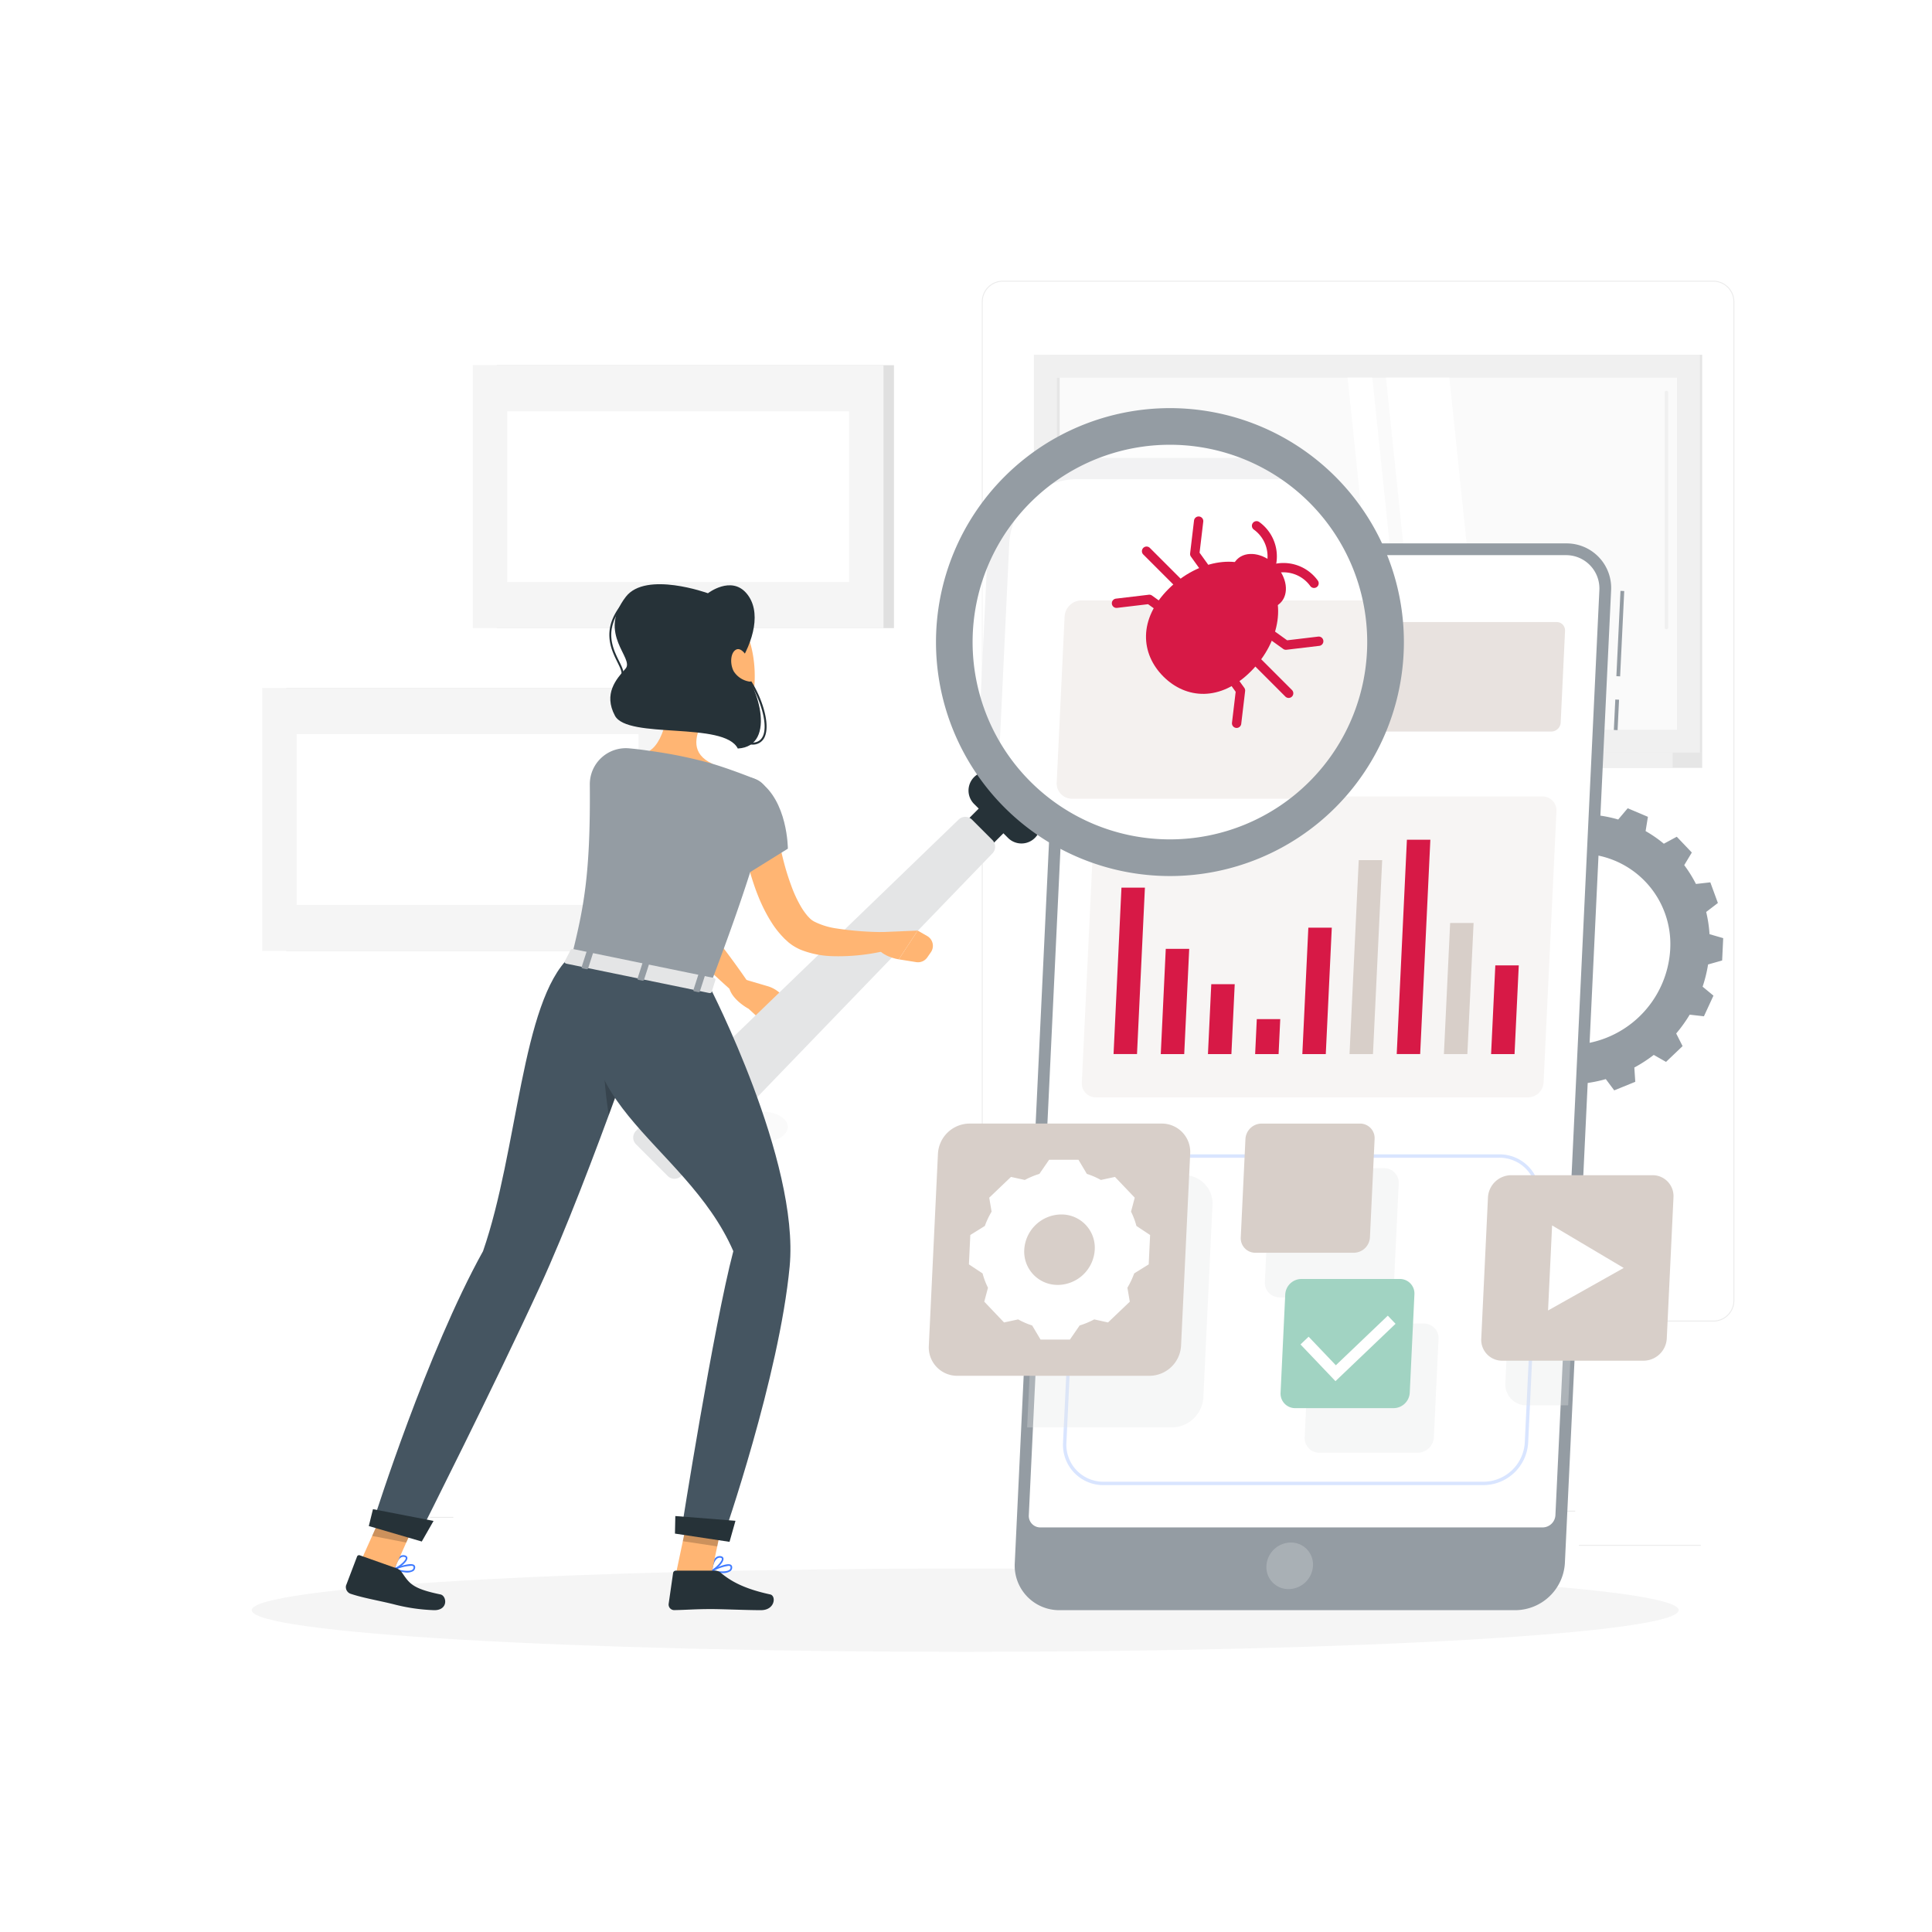 <svg xmlns="http://www.w3.org/2000/svg" xmlns:xlink="http://www.w3.org/1999/xlink" width="640" height="640" viewBox="0 0 640 640">
  <rect x="0" y="0" width="640" height="640" fill="#333333" stroke="none"/>
  <defs>
    <clipPath id="clip-path">
      <rect id="Rectangle_18044" data-name="Rectangle 18044" width="157.985" height="109.574" fill="none"/>
    </clipPath>
    <clipPath id="clip-path-2">
      <rect id="Rectangle_18045" data-name="Rectangle 18045" width="61.409" height="83.55" fill="#e4e5e6"/>
    </clipPath>
    <clipPath id="clip-path-3">
      <rect id="Rectangle_18046" data-name="Rectangle 18046" width="44.351" height="42.79" fill="#e4e5e6"/>
    </clipPath>
    <clipPath id="clip-path-4">
      <rect id="Rectangle_18047" data-name="Rectangle 18047" width="23.736" height="61.453" fill="#e4e5e6"/>
    </clipPath>
    <clipPath id="clip-path-5">
      <rect id="Rectangle_18048" data-name="Rectangle 18048" width="44.352" height="42.79" fill="#e4e5e6"/>
    </clipPath>
    <clipPath id="clip-path-6">
      <rect id="Rectangle_18049" data-name="Rectangle 18049" width="15.443" height="15.426" fill="none"/>
    </clipPath>
    <clipPath id="clip-path-7">
      <rect id="Rectangle_18050" data-name="Rectangle 18050" width="157.243" height="99.68" fill="#d8cfc9"/>
    </clipPath>
    <clipPath id="clip-path-8">
      <rect id="Rectangle_18051" data-name="Rectangle 18051" width="154.41" height="36.265" fill="#d8cfc9"/>
    </clipPath>
    <clipPath id="clip-path-9">
      <rect id="Rectangle_18057" data-name="Rectangle 18057" width="106.625" height="65.692" fill="#d8cfc9"/>
    </clipPath>
    <clipPath id="clip-path-10">
      <rect id="Rectangle_18058" data-name="Rectangle 18058" width="138.241" height="138.241" fill="none"/>
    </clipPath>
    <clipPath id="clip-path-11">
      <rect id="Rectangle_18059" data-name="Rectangle 18059" width="17.738" height="16.552" fill="none"/>
    </clipPath>
    <clipPath id="clip-path-12">
      <rect id="Rectangle_18060" data-name="Rectangle 18060" width="9.827" height="27.016" fill="none"/>
    </clipPath>
    <clipPath id="clip-path-13">
      <rect id="Rectangle_18061" data-name="Rectangle 18061" width="14.233" height="15.204" fill="none"/>
    </clipPath>
    <clipPath id="clip-Test_automation">
      <rect width="640" height="640"/>
    </clipPath>
  </defs>
  <g id="Test_automation" data-name="Test automation" clip-path="url(#clip-Test_automation)">
    <rect width="640" height="640" fill="#fff"/>
    <rect id="Rectangle_18013" data-name="Rectangle 18013" width="40.374" height="0.305" transform="translate(523.036 511.763)" fill="#ebebeb"/>
    <rect id="Rectangle_18014" data-name="Rectangle 18014" width="10.596" height="0.305" transform="translate(408.146 515.07)" fill="#ebebeb"/>
    <rect id="Rectangle_18015" data-name="Rectangle 18015" width="23.394" height="0.305" transform="translate(498.421 500.443)" fill="#ebebeb"/>
    <rect id="Rectangle_18017" data-name="Rectangle 18017" width="7.72" height="0.305" transform="translate(142.449 502.491)" fill="#ebebeb"/>
    <path id="Path_53328" data-name="Path 53328" d="M496.841,344.778H261.462a6.964,6.964,0,0,1-6.957-6.958V6.958A6.965,6.965,0,0,1,261.462,0H496.841A6.966,6.966,0,0,1,503.8,6.958V337.821a6.966,6.966,0,0,1-6.958,6.958M261.462.3a6.66,6.66,0,0,0-6.652,6.653V337.821a6.66,6.66,0,0,0,6.652,6.653H496.841a6.661,6.661,0,0,0,6.653-6.653V6.958A6.661,6.661,0,0,0,496.841.3Z" transform="translate(70.726 93)" fill="#ebebeb"/>
    <rect id="Rectangle_18020" data-name="Rectangle 18020" width="40.089" height="146.769" transform="translate(394.907 345.374)" fill="#e6e6e6"/>
    <path id="Path_53333" data-name="Path 53333" d="M204.8,230.856c0,2.778-3.764,5.031-8.407,5.031s-8.408-2.253-8.408-5.031,3.764-5.031,8.408-5.031,8.407,2.253,8.407,5.031" transform="translate(56.161 142.446)" fill="#fafafa"/>
    <path id="Path_53334" data-name="Path 53334" d="M312.46,332.278h9.458v-26.9H302.544Z" transform="translate(81.244 159.864)" fill="#f0f0f0"/>
    <rect id="Rectangle_18022" data-name="Rectangle 18022" width="215.972" height="131.816" transform="translate(347.906 117.52)" fill="#e6e6e6"/>
    <rect id="Rectangle_18023" data-name="Rectangle 18023" width="220.62" height="131.816" transform="translate(342.49 117.52)" fill="#f0f0f0"/>
    <rect id="Rectangle_18024" data-name="Rectangle 18024" width="215.972" height="5.032" transform="translate(347.906 249.335)" fill="#e6e6e6"/>
    <rect id="Rectangle_18025" data-name="Rectangle 18025" width="220.62" height="5.032" transform="translate(333.466 249.335)" fill="#f0f0f0"/>
    <rect id="Rectangle_18026" data-name="Rectangle 18026" width="205.455" height="116.651" transform="translate(350.072 125.102)" fill="#fafafa"/>
    <path id="Path_53336" data-name="Path 53336" d="M397.487,142.986,385.345,26.335H364.337l12.142,116.651Z" transform="translate(94.774 98.767)" fill="#fff"/>
    <path id="Path_53337" data-name="Path 53337" d="M440.658,108.9a.58.58,0,0,0,.58-.58V30.487a.58.58,0,1,0-1.16,0v77.829a.58.58,0,0,0,.58.58" transform="translate(111.358 99.549)" fill="#f0f0f0"/>
    <path id="Path_53338" data-name="Path 53338" d="M374.248,142.986,362.106,26.335h-8.191l12.143,116.651Z" transform="translate(92.492 98.767)" fill="#fff"/>
    <rect id="Rectangle_18027" data-name="Rectangle 18027" width="0.963" height="116.651" transform="translate(350.072 125.102)" fill="#e6e6e6"/>
    <rect id="Rectangle_18034" data-name="Rectangle 18034" width="131.569" height="87.105" transform="translate(164.561 120.97)" fill="#e0e0e0"/>
    <rect id="Rectangle_18035" data-name="Rectangle 18035" width="136.038" height="87.105" transform="translate(156.629 120.97)" fill="#f5f5f5"/>
    <rect id="Rectangle_18036" data-name="Rectangle 18036" width="113.244" height="56.58" transform="translate(168.027 136.232)" fill="#fff"/>
    <rect id="Rectangle_18037" data-name="Rectangle 18037" width="131.569" height="87.105" transform="translate(94.811 227.903)" fill="#e0e0e0"/>
    <rect id="Rectangle_18038" data-name="Rectangle 18038" width="136.037" height="87.105" transform="translate(86.878 227.903)" fill="#f5f5f5"/>
    <rect id="Rectangle_18039" data-name="Rectangle 18039" width="113.244" height="56.58" transform="translate(98.275 243.166)" fill="#fff"/>
    <path id="Path_53345" data-name="Path 53345" d="M528.8,363.765c0,7.623-105.814,13.8-236.342,13.8s-236.342-6.179-236.342-13.8,105.814-13.8,236.342-13.8,236.342,6.18,236.342,13.8" transform="translate(27.286 169.627)" fill="#f5f5f5"/>
    <rect id="Rectangle_18042" data-name="Rectangle 18042" width="10.095" height="1.241" transform="translate(534.605 241.814) rotate(-87.242)" fill="#949ca3"/>
    <rect id="Rectangle_18043" data-name="Rectangle 18043" width="28.298" height="1.241" transform="translate(535.446 223.993) rotate(-87.243)" fill="#949ca3"/>
    <path id="Path_53346" data-name="Path 53346" d="M295.093,71.38H446.184a14.753,14.753,0,0,1,14.831,15.57L445.7,409.192a16.549,16.549,0,0,1-16.311,15.571H278.3a14.754,14.754,0,0,1-14.831-15.571L278.783,86.95a16.547,16.547,0,0,1,16.31-15.57" transform="translate(72.685 108.629)" fill="#949ca3"/>
    <path id="Path_53347" data-name="Path 53347" d="M473.321,194.2l.353-7.4-4.531-1.316a43.343,43.343,0,0,0-1.109-7.359l3.878-2.972-2.507-6.84-4.763.54a41.91,41.91,0,0,0-3.88-6.236l2.515-4.177-4.984-5.234-4.285,2.314a41.978,41.978,0,0,0-6.04-4.183l.764-4.728-6.7-2.833-3.14,3.725a43.287,43.287,0,0,0-7.3-1.463l-1.093-4.578h-7.4l-1.531,4.58a45.768,45.768,0,0,0-7.439,1.464l-2.788-3.728-6.974,2.833.313,4.731a47.893,47.893,0,0,0-6.436,4.182l-4.065-2.315-5.484,5.234,2.117,4.179a48,48,0,0,0-4.475,6.235l-4.71-.54-3.158,6.84,3.594,2.971a45.776,45.776,0,0,0-1.81,7.36l-4.655,1.316-.352,7.4,4.53,1.316a43.6,43.6,0,0,0,1.109,7.359L377,205.848l2.506,6.838,4.764-.54a41.907,41.907,0,0,0,3.88,6.235l-2.516,4.18,4.986,5.234,4.288-2.316a42,42,0,0,0,6.036,4.177l-.766,4.736,6.7,2.833,3.147-3.734a43.153,43.153,0,0,0,7.292,1.462l1.1,4.589h7.4l1.533-4.588a45.51,45.51,0,0,0,7.433-1.46l2.79,3.731,6.974-2.833-.313-4.733a47.622,47.622,0,0,0,6.435-4.18l4.066,2.316,5.484-5.234-2.117-4.179a48.09,48.09,0,0,0,4.474-6.236l4.711.54,3.158-6.838-3.593-2.972a45.988,45.988,0,0,0,1.81-7.359Zm-17.2-3.706a33.554,33.554,0,0,1-33.162,31.671A29.916,29.916,0,0,1,392.792,190.5a33.57,33.57,0,0,1,33.18-31.671A29.921,29.921,0,0,1,456.116,190.5" transform="translate(97.16 123.973)" fill="#949ca3"/>
    <path id="Path_53348" data-name="Path 53348" d="M445.163,74.573H294.07a12.371,12.371,0,0,0-12.231,11.678L267.284,392.613a3.812,3.812,0,0,0,3.843,4.037H437.5a4.278,4.278,0,0,0,4.229-4.037L456.286,86.251a11.035,11.035,0,0,0-11.123-11.678" transform="translate(73.522 109.328)" fill="#fff"/>
    <g id="Group_35807" data-name="Group 35807" transform="translate(352.125 382.392)" opacity="0.2">
      <g id="Group_35806" data-name="Group 35806">
        <g id="Group_35805" data-name="Group 35805" clip-path="url(#clip-path)">
          <path id="Path_53349" data-name="Path 53349" d="M415.96,346.983H290.009a13.358,13.358,0,0,1-13.424-14.095l3.869-81.437a14.9,14.9,0,0,1,14.708-14.042H421.113A13.358,13.358,0,0,1,434.537,251.5l-3.868,81.437a14.9,14.9,0,0,1-14.709,14.042m-120.8-108.448A13.756,13.756,0,0,0,281.578,251.5l-3.869,81.437a12.23,12.23,0,0,0,12.3,12.916H415.96a13.759,13.759,0,0,0,13.585-12.969l3.869-81.437a12.234,12.234,0,0,0-12.3-12.916Z" transform="translate(-276.569 -237.409)" fill="#407bff"/>
        </g>
      </g>
    </g>
    <g id="Group_35810" data-name="Group 35810" transform="translate(340.255 389.297)" opacity="0.32">
      <g id="Group_35809" data-name="Group 35809">
        <g id="Group_35808" data-name="Group 35808" clip-path="url(#clip-path-2)">
          <path id="Path_53350" data-name="Path 53350" d="M318.773,243.074H270.8l-3.969,83.55H314.8a10.55,10.55,0,0,0,10.4-9.927l3.027-63.7a9.4,9.4,0,0,0-9.455-9.927" transform="translate(-266.831 -243.074)" fill="#e4e5e6"/>
        </g>
      </g>
    </g>
    <g id="Group_35813" data-name="Group 35813" transform="translate(418.998 386.976)" opacity="0.32">
      <g id="Group_35812" data-name="Group 35812">
        <g id="Group_35811" data-name="Group 35811" clip-path="url(#clip-path-3)">
          <path id="Path_53351" data-name="Path 53351" d="M368.9,283.96H336.277a4.818,4.818,0,0,1-4.843-5.084l1.55-32.622a5.4,5.4,0,0,1,5.324-5.084h32.623a4.817,4.817,0,0,1,4.842,5.084l-1.549,32.622a5.4,5.4,0,0,1-5.326,5.084" transform="translate(-331.429 -241.17)" fill="#e4e5e6"/>
        </g>
      </g>
    </g>
    <g id="Group_35816" data-name="Group 35816" transform="translate(498.66 404.071)" opacity="0.32">
      <g id="Group_35815" data-name="Group 35815">
        <g id="Group_35814" data-name="Group 35814" clip-path="url(#clip-path-4)">
          <path id="Path_53352" data-name="Path 53352" d="M406.665,255.2a7.759,7.759,0,0,0-7.648,7.3l-2.226,46.849a6.918,6.918,0,0,0,6.954,7.3H417.6l2.919-61.452Z" transform="translate(-396.782 -255.195)" fill="#e4e5e6"/>
        </g>
      </g>
    </g>
    <g id="Group_35819" data-name="Group 35819" transform="translate(432.185 438.452)" opacity="0.32">
      <g id="Group_35818" data-name="Group 35818">
        <g id="Group_35817" data-name="Group 35817" clip-path="url(#clip-path-5)">
          <path id="Path_53353" data-name="Path 53353" d="M379.718,326.189H347.1a4.818,4.818,0,0,1-4.843-5.084l1.55-32.622a5.4,5.4,0,0,1,5.326-5.084h32.622a4.818,4.818,0,0,1,4.843,5.084l-1.551,32.622a5.4,5.4,0,0,1-5.326,5.084" transform="translate(-342.247 -283.4)" fill="#e4e5e6"/>
        </g>
      </g>
    </g>
    <g id="Group_35822" data-name="Group 35822" transform="translate(419.511 510.986)" opacity="0.2">
      <g id="Group_35821" data-name="Group 35821">
        <g id="Group_35820" data-name="Group 35820" clip-path="url(#clip-path-6)">
          <path id="Path_53354" data-name="Path 53354" d="M347.284,350.617a8.171,8.171,0,0,1-8.079,7.712,7.287,7.287,0,0,1-7.347-7.712,8.172,8.172,0,0,1,8.079-7.712,7.286,7.286,0,0,1,7.347,7.712" transform="translate(-331.85 -342.905)" fill="#fff"/>
        </g>
      </g>
    </g>
    <g id="Group_35825" data-name="Group 35825" transform="translate(358.364 263.834)" opacity="0.2">
      <g id="Group_35824" data-name="Group 35824">
        <g id="Group_35823" data-name="Group 35823" clip-path="url(#clip-path-7)">
          <path id="Path_53355" data-name="Path 53355" d="M429.526,239.828H286.356a4.625,4.625,0,0,1-4.663-4.9l4.27-89.891a5.187,5.187,0,0,1,5.128-4.894h143.17a4.624,4.624,0,0,1,4.662,4.894l-4.271,89.891a5.186,5.186,0,0,1-5.127,4.9" transform="translate(-281.687 -140.148)" fill="#d8cfc9"/>
        </g>
      </g>
    </g>
    <g id="Group_35828" data-name="Group 35828" transform="translate(364.033 206.061)" opacity="0.6">
      <g id="Group_35827" data-name="Group 35827">
        <g id="Group_35826" data-name="Group 35826" clip-path="url(#clip-path-8)">
          <path id="Path_53356" data-name="Path 53356" d="M436.208,129.017H289.152a2.79,2.79,0,0,1-2.812-2.952L287.783,95.7a3.127,3.127,0,0,1,3.092-2.952H437.93a2.79,2.79,0,0,1,2.813,2.952L439.3,126.065a3.127,3.127,0,0,1-3.092,2.952" transform="translate(-286.337 -92.752)" fill="#d8cfc9"/>
        </g>
      </g>
    </g>
    <path id="Path_53357" data-name="Path 53357" d="M300.7,164.926h-7.768l-2.62,55.138h7.768Z" transform="translate(78.567 129.111)" fill="#d71946"/>
    <path id="Path_53358" data-name="Path 53358" d="M312.566,181.569H304.8l-1.655,34.851h7.768Z" transform="translate(81.375 132.756)" fill="#d71946"/>
    <path id="Path_53359" data-name="Path 53359" d="M324.834,191.171h-7.768l-1.1,23.148h7.768Z" transform="translate(84.183 134.858)" fill="#d71946"/>
    <path id="Path_53360" data-name="Path 53360" d="M337.109,200.665h-7.768l-.55,11.574h7.768Z" transform="translate(86.991 136.938)" fill="#d71946"/>
    <path id="Path_53361" data-name="Path 53361" d="M351.374,175.808h-7.768l-1.989,41.874h7.768Z" transform="translate(89.799 131.494)" fill="#d71946"/>
    <path id="Path_53362" data-name="Path 53362" d="M365.261,157.458h-7.768L354.441,221.7h7.768Z" transform="translate(92.607 127.477)" fill="#d8cfc9"/>
    <path id="Path_53363" data-name="Path 53363" d="M378.407,151.911h-7.768l-3.373,71h7.767Z" transform="translate(95.416 126.262)" fill="#d71946"/>
    <path id="Path_53364" data-name="Path 53364" d="M389.922,174.528h-7.768l-2.064,43.435h7.768Z" transform="translate(98.224 131.214)" fill="#d8cfc9"/>
    <path id="Path_53365" data-name="Path 53365" d="M402.08,186.05h-7.768l-1.4,29.39h7.767Z" transform="translate(101.032 133.737)" fill="#d71946"/>
    <path id="Path_53366" data-name="Path 53366" d="M313.267,312.6h-63.7a9.407,9.407,0,0,1-9.455-9.927l3.027-63.7a10.551,10.551,0,0,1,10.4-9.927h63.7a9.4,9.4,0,0,1,9.454,9.927l-3.025,63.7a10.551,10.551,0,0,1-10.4,9.927" transform="translate(67.572 143.152)" fill="#d8cfc9"/>
    <path id="Path_53368" data-name="Path 53368" d="M310.565,273.534l.463-9.73-4.53-3a24.86,24.86,0,0,0-1.788-4.739l1.231-4.622-6.553-6.881-4.671,1.01a24.882,24.882,0,0,0-4.643-2.014l-2.774-4.673h-9.73l-3.218,4.673a27.522,27.522,0,0,0-4.836,2.014l-4.575-1.01-7.209,6.881.79,4.619a27.587,27.587,0,0,0-2.244,4.747l-4.81,2.993-.463,9.73,4.524,2.992a24.883,24.883,0,0,0,1.794,4.748l-1.231,4.619,6.553,6.881,4.675-1.012a24.914,24.914,0,0,0,4.638,2.011l2.776,4.676h9.73l3.222-4.676a27.59,27.59,0,0,0,4.829-2.011l4.578,1.012,7.208-6.881-.791-4.622a27.563,27.563,0,0,0,2.242-4.74Zm-30.106,6.8a11.031,11.031,0,0,1-11.121-11.665A12.377,12.377,0,0,1,281.571,257a11.027,11.027,0,0,1,11.119,11.675,12.367,12.367,0,0,1-12.231,11.665" transform="translate(69.959 145.307)" fill="#fff"/>
    <path id="Path_53369" data-name="Path 53369" d="M362.349,271.839H329.727a4.818,4.818,0,0,1-4.843-5.084l1.551-32.622a5.4,5.4,0,0,1,5.324-5.084h32.623a4.817,4.817,0,0,1,4.842,5.084l-1.549,32.622a5.4,5.4,0,0,1-5.326,5.084" transform="translate(86.134 143.152)" fill="#d8cfc9"/>
    <path id="Path_53371" data-name="Path 53371" d="M444.045,304.526H397.195a6.918,6.918,0,0,1-6.954-7.3l2.226-46.849a7.76,7.76,0,0,1,7.649-7.3h46.849a6.917,6.917,0,0,1,6.954,7.3l-2.226,46.849a7.759,7.759,0,0,1-7.648,7.3" transform="translate(100.444 146.223)" fill="#d8cfc9"/>
    <path id="Path_53373" data-name="Path 53373" d="M433.459,270.811l-23.728-14.086L408.393,284.9Z" transform="translate(104.42 149.212)" fill="#fff"/>
    <path id="Path_53374" data-name="Path 53374" d="M373.168,314.068H340.546a4.818,4.818,0,0,1-4.843-5.084l1.551-32.622a5.4,5.4,0,0,1,5.324-5.084H375.2a4.817,4.817,0,0,1,4.842,5.084l-1.549,32.622a5.4,5.4,0,0,1-5.326,5.084" transform="translate(88.503 152.398)" fill="#a1d3c2"/>
    <path id="Path_53376" data-name="Path 53376" d="M352.7,302.947l-11.584-12.164,2.694-2.566,9.015,9.464,17.21-16.43,2.57,2.693Z" transform="translate(89.691 154.582)" fill="#fff"/>
    <path id="Path_53377" data-name="Path 53377" d="M171.073,108.873c-.062,6.968-1.273,19.508-6.877,23.014,0,0,3.016,9.167,13.989,14.195,11.558-3.53,6.826-9.917,6.826-9.917-7.1-3.318-5.771-8.819-3.4-13.756Z" transform="translate(50.952 116.839)" fill="#ffb573"/>
    <path id="Path_53378" data-name="Path 53378" d="M166.1,138.946c1.594,5.763,3.334,11.664,5.135,17.4.915,2.876,1.887,5.722,2.918,8.5a85.411,85.411,0,0,0,3.312,8.013,30.257,30.257,0,0,0,1.858,3.368c.155.224.312.483.451.642l.21.279c.068.093.239.285.352.422l1.518,1.8c1.977,2.424,3.947,4.823,5.85,7.284,3.836,4.89,7.542,9.88,11.064,15.036l-4.37,3.867c-4.683-4.105-9.2-8.362-13.627-12.686l-6.592-6.491-1.62-1.616c-.146-.15-.246-.235-.429-.436l-.542-.6c-.38-.414-.659-.8-.968-1.191a40.151,40.151,0,0,1-2.934-4.569,118.623,118.623,0,0,1-7.566-17.915c-2.1-6-3.869-11.975-5.43-18.177Z" transform="translate(48.871 123.423)" fill="#ffb573"/>
    <path id="Path_53379" data-name="Path 53379" d="M151.853,132.055c-4.847,7.122,1.343,24.691,1.343,24.691l21.857-.006s.2-14.531-2.839-20.131c-3.935-7.25-17.215-9.178-20.361-4.554" transform="translate(47.843 121.366)" fill="#263238"/>
    <path id="Path_53380" data-name="Path 53380" d="M198.586,192.146l-8.44-2.477-4.422,1.754c.045,4.789,6.6,8.222,6.6,8.222l5.112,4.7a3.347,3.347,0,0,0,3.962.423l3.174-1.865a3.348,3.348,0,0,0,1.026-4.836l-1.38-1.926a10.6,10.6,0,0,0-5.632-4" transform="translate(55.666 134.529)" fill="#ffb573"/>
    <path id="Path_53381" data-name="Path 53381" d="M263.986,155.364l-11.245-11.245a6.292,6.292,0,0,1,8.9-8.9l11.244,11.245a6.291,6.291,0,1,1-8.9,8.9" transform="translate(69.938 122.206)" fill="#263238"/>
    <path id="Path_53382" data-name="Path 53382" d="M250.049,158.032l-.943-.943a5.13,5.13,0,0,1,0-7.236l7.255-7.256a5.133,5.133,0,0,1,7.238,0l.942.942a5.134,5.134,0,0,1,0,7.237l-7.255,7.256a5.134,5.134,0,0,1-7.237,0" transform="translate(69.216 123.896)" fill="#263238"/>
    <path id="Path_53383" data-name="Path 53383" d="M171.2,264.663l-10.5-10.5a3.154,3.154,0,0,1,.04-4.5L267.588,146.577a3.153,3.153,0,0,1,4.419.039l6.742,6.742a3.153,3.153,0,0,1,.04,4.419L175.7,264.623a3.154,3.154,0,0,1-4.5.04" transform="translate(49.984 124.9)" fill="#e4e5e6"/>
    <path id="Path_53384" data-name="Path 53384" d="M260.327,148.772a68.225,68.225,0,0,1-6.507-11.5l2.889-60.9c.013-.417.052-.82.091-1.224a30.02,30.02,0,0,1,27.511-26.912c.638-.051,1.288-.078,1.939-.078h63.271A69.553,69.553,0,0,1,365.854,60.28a69.122,69.122,0,0,1-.013,97.745c-1.054,1.054-2.121,2.056-3.228,3.019a69.154,69.154,0,0,1-102.286-12.271" transform="translate(70.576 103.543)" fill="#e4e5e6"/>
    <path id="Path_53385" data-name="Path 53385" d="M266.928,156.757a69.272,69.272,0,0,1-7.77-9.252L262.594,75.1a22.409,22.409,0,0,1,22.15-21.16h74.281a69.127,69.127,0,0,1,5.647,102.82c-1.053,1.054-2.121,2.056-3.227,3.019a69.1,69.1,0,0,1-94.518-3.019" transform="translate(71.745 104.81)" fill="#fff"/>
    <g id="Group_35845" data-name="Group 35845" transform="translate(350.039 198.895)" opacity="0.6">
      <g id="Group_35844" data-name="Group 35844">
        <g id="Group_35843" data-name="Group 35843" clip-path="url(#clip-path-9)">
          <path id="Path_53386" data-name="Path 53386" d="M361.235,149.546c-1.054,1.054-2.121,2.056-3.228,3.019H279.964a5.057,5.057,0,0,1-5.1-5.349l2.615-55a5.664,5.664,0,0,1,5.6-5.348h97.017a68.991,68.991,0,0,1-18.857,62.673" transform="translate(-274.857 -86.873)" fill="#d8cfc9"/>
        </g>
      </g>
    </g>
    <g id="Group_35848" data-name="Group 35848" transform="translate(320 142.479)" opacity="0.5">
      <g id="Group_35847" data-name="Group 35847">
        <g id="Group_35846" data-name="Group 35846" clip-path="url(#clip-path-10)">
          <path id="Path_53387" data-name="Path 53387" d="M269.171,159.488a69.124,69.124,0,1,1,97.746,0,69.117,69.117,0,0,1-97.746,0" transform="translate(-248.927 -41.491)" fill="#fff"/>
        </g>
      </g>
    </g>
    <g id="Group_35858" data-name="Group 35858">
      <path id="Path_53388" data-name="Path 53388" d="M333.842,112.708c-10.022,10.022-21.426,9.208-28.961,1.672s-8.349-18.939,1.672-28.961,24.255-12.037,31.79-4.5,5.521,21.768-4.5,31.79" transform="translate(80.497 109.72)" fill="#d71946"/>
      <path id="Path_53389" data-name="Path 53389" d="M325.973,88.663c-3.976-3.975-4.776-9.62-1.787-12.609s8.634-2.189,12.61,1.786,4.773,9.62,1.786,12.609-8.635,2.189-12.609-1.786" transform="translate(85.587 109.257)" fill="#d71946"/>
      <path id="Path_53390" data-name="Path 53390" d="M325.267,95.6a1.541,1.541,0,0,1-1.254-.644L311.4,77.368a1.533,1.533,0,0,1-.278-1.081l1.29-10.845a1.542,1.542,0,1,1,3.062.364l-1.219,10.251,12.268,17.1a1.543,1.543,0,0,1-1.252,2.442" transform="translate(83.119 107.031)" fill="#d71946"/>
      <path id="Path_53391" data-name="Path 53391" d="M340.592,103.113a1.549,1.549,0,0,1-.9-.289L322.1,90.206a1.542,1.542,0,0,1,1.8-2.507L341,99.968l10.251-1.219a1.542,1.542,0,1,1,.364,3.062l-10.845,1.29a1.317,1.317,0,0,1-.183.012" transform="translate(85.385 112.139)" fill="#d71946"/>
      <path id="Path_53392" data-name="Path 53392" d="M319.847,101.023a1.535,1.535,0,0,1-.9-.289L301.843,88.465l-10.25,1.219a1.542,1.542,0,1,1-.364-3.062l10.845-1.29a1.51,1.51,0,0,1,1.081.277l17.592,12.617a1.543,1.543,0,0,1-.9,2.8" transform="translate(78.469 111.682)" fill="#d71946"/>
      <path id="Path_53393" data-name="Path 53393" d="M326.068,127.193a1.347,1.347,0,0,1-.184-.012,1.542,1.542,0,0,1-1.349-1.713l1.22-10.251-12.269-17.1a1.543,1.543,0,0,1,2.507-1.8l12.616,17.592a1.53,1.53,0,0,1,.278,1.08l-1.29,10.846a1.543,1.543,0,0,1-1.53,1.36" transform="translate(83.577 113.947)" fill="#d71946"/>
      <path id="Path_53394" data-name="Path 53394" d="M346.632,122.387a1.546,1.546,0,0,1-1.092-.452L298.473,74.868a1.542,1.542,0,1,1,2.181-2.182l47.068,47.068a1.543,1.543,0,0,1-1.09,2.633" transform="translate(80.254 108.816)" fill="#d71946"/>
      <path id="Path_53395" data-name="Path 53395" d="M333.755,83.163a1.513,1.513,0,0,1-.611-.128,1.541,1.541,0,0,1-.807-2.021A10.956,10.956,0,0,0,328.52,68.1a1.541,1.541,0,1,1,1.866-2.454,14.02,14.02,0,0,1,4.784,16.581,1.543,1.543,0,0,1-1.416.931" transform="translate(86.798 107.305)" fill="#d71946"/>
      <path id="Path_53396" data-name="Path 53396" d="M347.725,84.972a1.541,1.541,0,0,1-1.229-.609,10.96,10.96,0,0,0-12.909-3.817,1.542,1.542,0,0,1-1.216-2.833,14.022,14.022,0,0,1,16.58,4.783,1.543,1.543,0,0,1-1.226,2.476" transform="translate(87.571 109.797)" fill="#d71946"/>
    </g>
    <path id="Path_53397" data-name="Path 53397" d="M374.357,57.315a77.5,77.5,0,1,0,0,109.613,77.507,77.507,0,0,0,0-109.613M273.337,158.334a65.36,65.36,0,1,1,92.425,0,65.355,65.355,0,0,1-92.425,0" transform="translate(67.998 100.578)" fill="#949ca3"/>
    <path id="Path_53398" data-name="Path 53398" d="M208.3,144.533c-1,7.217-5.166,23.751-19.533,61.479l-45.84-9.418c4.08-16.4,6.417-27.294,6.163-57.5a11.939,11.939,0,0,1,13-12.013c2.176.2,4.472.471,6.764.828a148.762,148.762,0,0,1,20.815,4.277c5.224,1.58,10.782,3.692,14.423,5.144a6.758,6.758,0,0,1,4.207,7.2" transform="translate(46.294 120.814)" fill="#949ca3"/>
    <path id="Path_53399" data-name="Path 53399" d="M200.076,143.789c.372,2.706.836,5.706,1.39,8.536.573,2.861,1.153,5.712,1.88,8.5a80.523,80.523,0,0,0,2.538,8.117,41.366,41.366,0,0,0,3.394,7.237,22.263,22.263,0,0,0,2.087,2.867l.556.574c.2.217.282.256.418.408a7.715,7.715,0,0,0,1.107.753,23.843,23.843,0,0,0,7.11,2.251,105.767,105.767,0,0,0,17.352,1.242l.851,5.773a67.636,67.636,0,0,1-19.178,2.211A30.737,30.737,0,0,1,209,190.134a17.884,17.884,0,0,1-2.844-1.547c-.45-.335-1.008-.72-1.351-1.042l-1.1-1a32.4,32.4,0,0,1-3.6-4.291c-4.025-5.941-6.243-12.147-8.046-18.339-.878-3.1-1.66-6.2-2.24-9.337-.6-3.162-1.114-6.191-1.447-9.548Z" transform="translate(56.243 124.483)" fill="#ffb573"/>
    <path id="Path_53400" data-name="Path 53400" d="M196.43,136.173c9.665,6.467,9.686,22.423,9.686,22.423L186.331,170.9s-5.488-14.868-3.954-26.127c.9-6.575,8.11-12.578,14.053-8.6" transform="translate(54.874 122.537)" fill="#949ca3"/>
    <path id="Path_53401" data-name="Path 53401" d="M227.168,177.109l12.466-.507-6.262,9.521s-6.485-.863-7.928-5.315Z" transform="translate(64.362 131.668)" fill="#ffb573"/>
    <path id="Path_53402" data-name="Path 53402" d="M242.576,183.777l-1.191,1.713a3.736,3.736,0,0,1-3.657,1.558l-5.78-.924,6.262-9.521,3.151,1.8a3.736,3.736,0,0,1,1.215,5.377" transform="translate(65.787 131.668)" fill="#ffb573"/>
    <path id="Path_53408" data-name="Path 53408" d="M165.611,104.3c1.3,11.363,1.6,16.2,7.667,21.749,9.12,8.347,22.792,4.269,24.916-7.252,1.913-10.37-.53-27.208-11.925-31.16A15.6,15.6,0,0,0,165.611,104.3" transform="translate(51.238 111.991)" fill="#ffb573"/>
    <path id="Path_53409" data-name="Path 53409" d="M195.788,109.534c5.278-8.1,7.949-18.142,2.857-24.071s-12.754,0-12.754,0-20.533-7.447-27.184,1.157c-9.641,12.47,2.972,20.37-.127,23.84s-7.345,8.334-3.5,15.561c4.2,7.892,36.16,1.809,40.707,10.879,13.389-.729,6.424-22.528,0-27.367" transform="translate(48.621 111.058)" fill="#263238"/>
    <path id="Path_53410" data-name="Path 53410" d="M157.18,112.589a.334.334,0,0,1-.217-.082.326.326,0,0,1-.026-.46c.956-1.07.137-2.732-1-5.029-2.082-4.22-5.228-10.6,1.109-18.793a.321.321,0,0,1,.456-.059.324.324,0,0,1,.057.456c-6.087,7.874-3.169,13.789-1.039,18.108,1.2,2.432,2.147,4.353.9,5.75a.325.325,0,0,1-.243.108" transform="translate(48.565 112.29)" fill="#263238"/>
    <path id="Path_53411" data-name="Path 53411" d="M193.043,130.755a9.146,9.146,0,0,1-1.919-.224.326.326,0,0,1,.138-.636c2.851.62,4.7-.134,5.506-2.234,2.189-5.725-4.037-19.619-9.018-22.446a.326.326,0,0,1,.321-.567c5.279,3,11.63,17.164,9.3,23.244a4.262,4.262,0,0,1-4.332,2.863" transform="translate(56.073 115.904)" fill="#263238"/>
    <path id="Path_53413" data-name="Path 53413" d="M187.208,107.405a7.522,7.522,0,0,0,5.117,3.439c2.036.319,1.48-2.78.5-5.668-.883-2.6-3.006-5.9-4.849-4.872-1.815,1.011-2.042,4.641-.767,7.1" transform="translate(55.814 114.92)" fill="#ffb573"/>
    <path id="Path_53414" data-name="Path 53414" d="M98.349,351.489a4.328,4.328,0,0,0,2.852-.425,1.516,1.516,0,0,0,.623-1.274.879.879,0,0,0-.388-.768c-1.327-.911-6.133.963-6.676,1.18a.274.274,0,0,0-.171.266.27.27,0,0,0,.193.249,19.514,19.514,0,0,0,3.567.773m2.282-2.166a1.087,1.087,0,0,1,.5.149.342.342,0,0,1,.15.313.98.98,0,0,1-.4.837c-.758.556-2.655.475-5.155-.2a14.839,14.839,0,0,1,4.908-1.1" transform="translate(35.711 169.366)" fill="#407bff"/>
    <path id="Path_53415" data-name="Path 53415" d="M94.835,351.261a.276.276,0,0,0,.113-.012c1.429-.48,4.381-2.682,4.3-4-.018-.313-.2-.718-.942-.869a1.977,1.977,0,0,0-1.551.317c-1.563,1.056-2.137,4.115-2.161,4.244a.271.271,0,0,0,.241.321m3.2-4.372a1.547,1.547,0,0,1,.162.024c.491.1.5.3.507.368.049.792-1.981,2.554-3.459,3.257.224-.885.792-2.7,1.817-3.39a1.431,1.431,0,0,1,.973-.26" transform="translate(35.711 168.833)" fill="#407bff"/>
    <path id="Path_53416" data-name="Path 53416" d="M83.864,357.172l11.3,2.2,12.489-27.846-11.3-2.2Z" transform="translate(33.362 165.108)" fill="#ffb573"/>
    <path id="Path_53417" data-name="Path 53417" d="M98.546,350.716l-12.2-4.321a.718.718,0,0,0-.981.488l-3.629,9.532A2.363,2.363,0,0,0,83.18,359.1c4.265,1.427,8.708,2.12,14.239,3.47a60.83,60.83,0,0,0,13.573,1.988c4.73,0,4.135-4.783,2.033-5.216-9.42-1.942-10.267-3.673-12.766-7.269a3.6,3.6,0,0,0-1.713-1.358" transform="translate(32.881 168.834)" fill="#263238"/>
    <g id="Group_35851" data-name="Group 35851" transform="translate(123.27 494.44)" opacity="0.2">
      <g id="Group_35850" data-name="Group 35850">
        <g id="Group_35849" data-name="Group 35849" clip-path="url(#clip-path-11)">
          <path id="Path_53418" data-name="Path 53418" d="M106.559,331.529l-6.436,14.354-11.3-2.2,6.435-14.353Z" transform="translate(-88.821 -329.331)"/>
        </g>
      </g>
    </g>
    <path id="Path_53419" data-name="Path 53419" d="M154.1,183.74c-16,14.887-17.12,64.127-28.708,97.491-18.643,33.573-35.787,87.823-35.787,87.823l15.562,4.283s23.85-47.281,39.094-80.43c16.829-36.592,39.158-103.06,39.158-103.06L154.1,183.74" transform="translate(34.62 133.231)" fill="#455561"/>
    <g id="Group_35854" data-name="Group 35854" transform="translate(199.856 342.343)" opacity="0.2">
      <g id="Group_35853" data-name="Group 35853">
        <g id="Group_35852" data-name="Group 35852" clip-path="url(#clip-path-12)">
          <path id="Path_53420" data-name="Path 53420" d="M151.757,204.554a140.349,140.349,0,0,0,1.705,27.017c2.94-7.965,5.661-15.551,8.016-22.175Z" transform="translate(-151.651 -204.554)"/>
        </g>
      </g>
    </g>
    <path id="Path_53421" data-name="Path 53421" d="M184.655,351.721a4.332,4.332,0,0,0,2.8-.709,1.51,1.51,0,0,0,.492-1.329.879.879,0,0,0-.463-.727c-1.41-.773-6,1.572-6.523,1.843a.272.272,0,0,0,.073.51,19.662,19.662,0,0,0,3.625.412m2.054-2.384a1.077,1.077,0,0,1,.51.1.337.337,0,0,1,.18.3.979.979,0,0,1-.313.874c-.7.628-2.6.737-5.149.314a14.822,14.822,0,0,1,4.772-1.583" transform="translate(54.589 169.372)" fill="#407bff"/>
    <path id="Path_53422" data-name="Path 53422" d="M181.082,351.8a.282.282,0,0,0,.112-.024c1.374-.62,4.091-3.106,3.877-4.41-.05-.31-.269-.695-1.025-.772a1.981,1.981,0,0,0-1.511.472c-1.448,1.207-1.714,4.308-1.726,4.439a.275.275,0,0,0,.116.245.271.271,0,0,0,.157.05m2.745-4.671a1.533,1.533,0,0,1,.165.008c.5.05.53.25.541.316.128.784-1.716,2.738-3.117,3.586.135-.9.518-2.763,1.469-3.555a1.428,1.428,0,0,1,.942-.356" transform="translate(54.589 168.887)" fill="#407bff"/>
    <path id="Path_53423" data-name="Path 53423" d="M171.074,357.633l11.394,1.721,5.5-26.155-11.394-1.721Z" transform="translate(52.458 165.579)" fill="#ffb573"/>
    <path id="Path_53424" data-name="Path 53424" d="M184.748,350.539H171.8a.911.911,0,0,0-.919.786l-1.475,10.243a1.851,1.851,0,0,0,1.847,2.049c4.514-.078,6.688-.343,12.381-.343,3.5,0,11.511.363,16.346.363,4.731,0,5.094-4.782,3.08-5.215-9.03-1.943-13.346-4.621-16.389-7.176a3.009,3.009,0,0,0-1.926-.708" transform="translate(52.089 169.753)" fill="#263238"/>
    <g id="Group_35857" data-name="Group 35857" transform="translate(226.191 497.063)" opacity="0.2">
      <g id="Group_35856" data-name="Group 35856">
        <g id="Group_35855" data-name="Group 35855" clip-path="url(#clip-path-13)">
          <path id="Path_53425" data-name="Path 53425" d="M187.489,333.2l-2.835,13.482-11.4-1.721,2.834-13.482Z" transform="translate(-173.256 -331.483)"/>
        </g>
      </g>
    </g>
    <path id="Path_53426" data-name="Path 53426" d="M187.544,193.064s29.824,57.705,26.523,92.7c-3.434,36.4-21.911,89.47-21.911,89.47l-13.88-2.512s10.578-67.15,17.129-92.019c-16.032-36.936-62.735-50.934-41.429-94.531,6.241,1.09,33.568,6.9,33.568,6.9" transform="translate(47.517 133.763)" fill="#455561"/>
    <path id="Path_53427" data-name="Path 53427" d="M171.12,341.519l18.076,2.73,1.97-6.975-19.925-1.57Z" transform="translate(52.468 166.505)" fill="#263238"/>
    <path id="Path_53428" data-name="Path 53428" d="M87.919,339.427l17.548,5.127,3.9-6.825L89.3,333.838Z" transform="translate(34.25 166.097)" fill="#263238"/>
    <path id="Path_53429" data-name="Path 53429" d="M143.191,181.816l-2.015,3.863c-.226.285.084.686.614.8l47.179,9.691c.413.085.8-.046.876-.3l1.257-4.018c.087-.279-.222-.594-.674-.686l-46.419-9.536a.851.851,0,0,0-.818.191" transform="translate(45.895 132.763)" fill="#e4e5e6"/>
    <path id="Path_53430" data-name="Path 53430" d="M147.346,188.17l-1.243-.256c-.247-.05-.41-.217-.361-.369l1.678-5.211c.049-.152.291-.235.539-.185l1.243.256c.247.051.411.217.361.369l-1.677,5.211c-.05.152-.293.236-.54.185" transform="translate(46.909 132.88)" fill="#949ca3"/>
    <path id="Path_53431" data-name="Path 53431" d="M177.72,194.41l-1.243-.256c-.247-.05-.41-.217-.361-.369l1.678-5.211c.049-.152.291-.235.539-.185l1.243.256c.247.051.411.217.361.369l-1.677,5.211c-.05.152-.293.236-.54.185" transform="translate(53.56 134.246)" fill="#949ca3"/>
    <path id="Path_53432" data-name="Path 53432" d="M162.533,191.29l-1.243-.256c-.247-.05-.41-.217-.361-.369l1.678-5.211c.049-.152.291-.235.539-.185l1.243.256c.247.051.411.217.361.369l-1.677,5.211c-.05.152-.293.236-.54.185" transform="translate(50.234 133.563)" fill="#949ca3"/>
  </g>
</svg>
